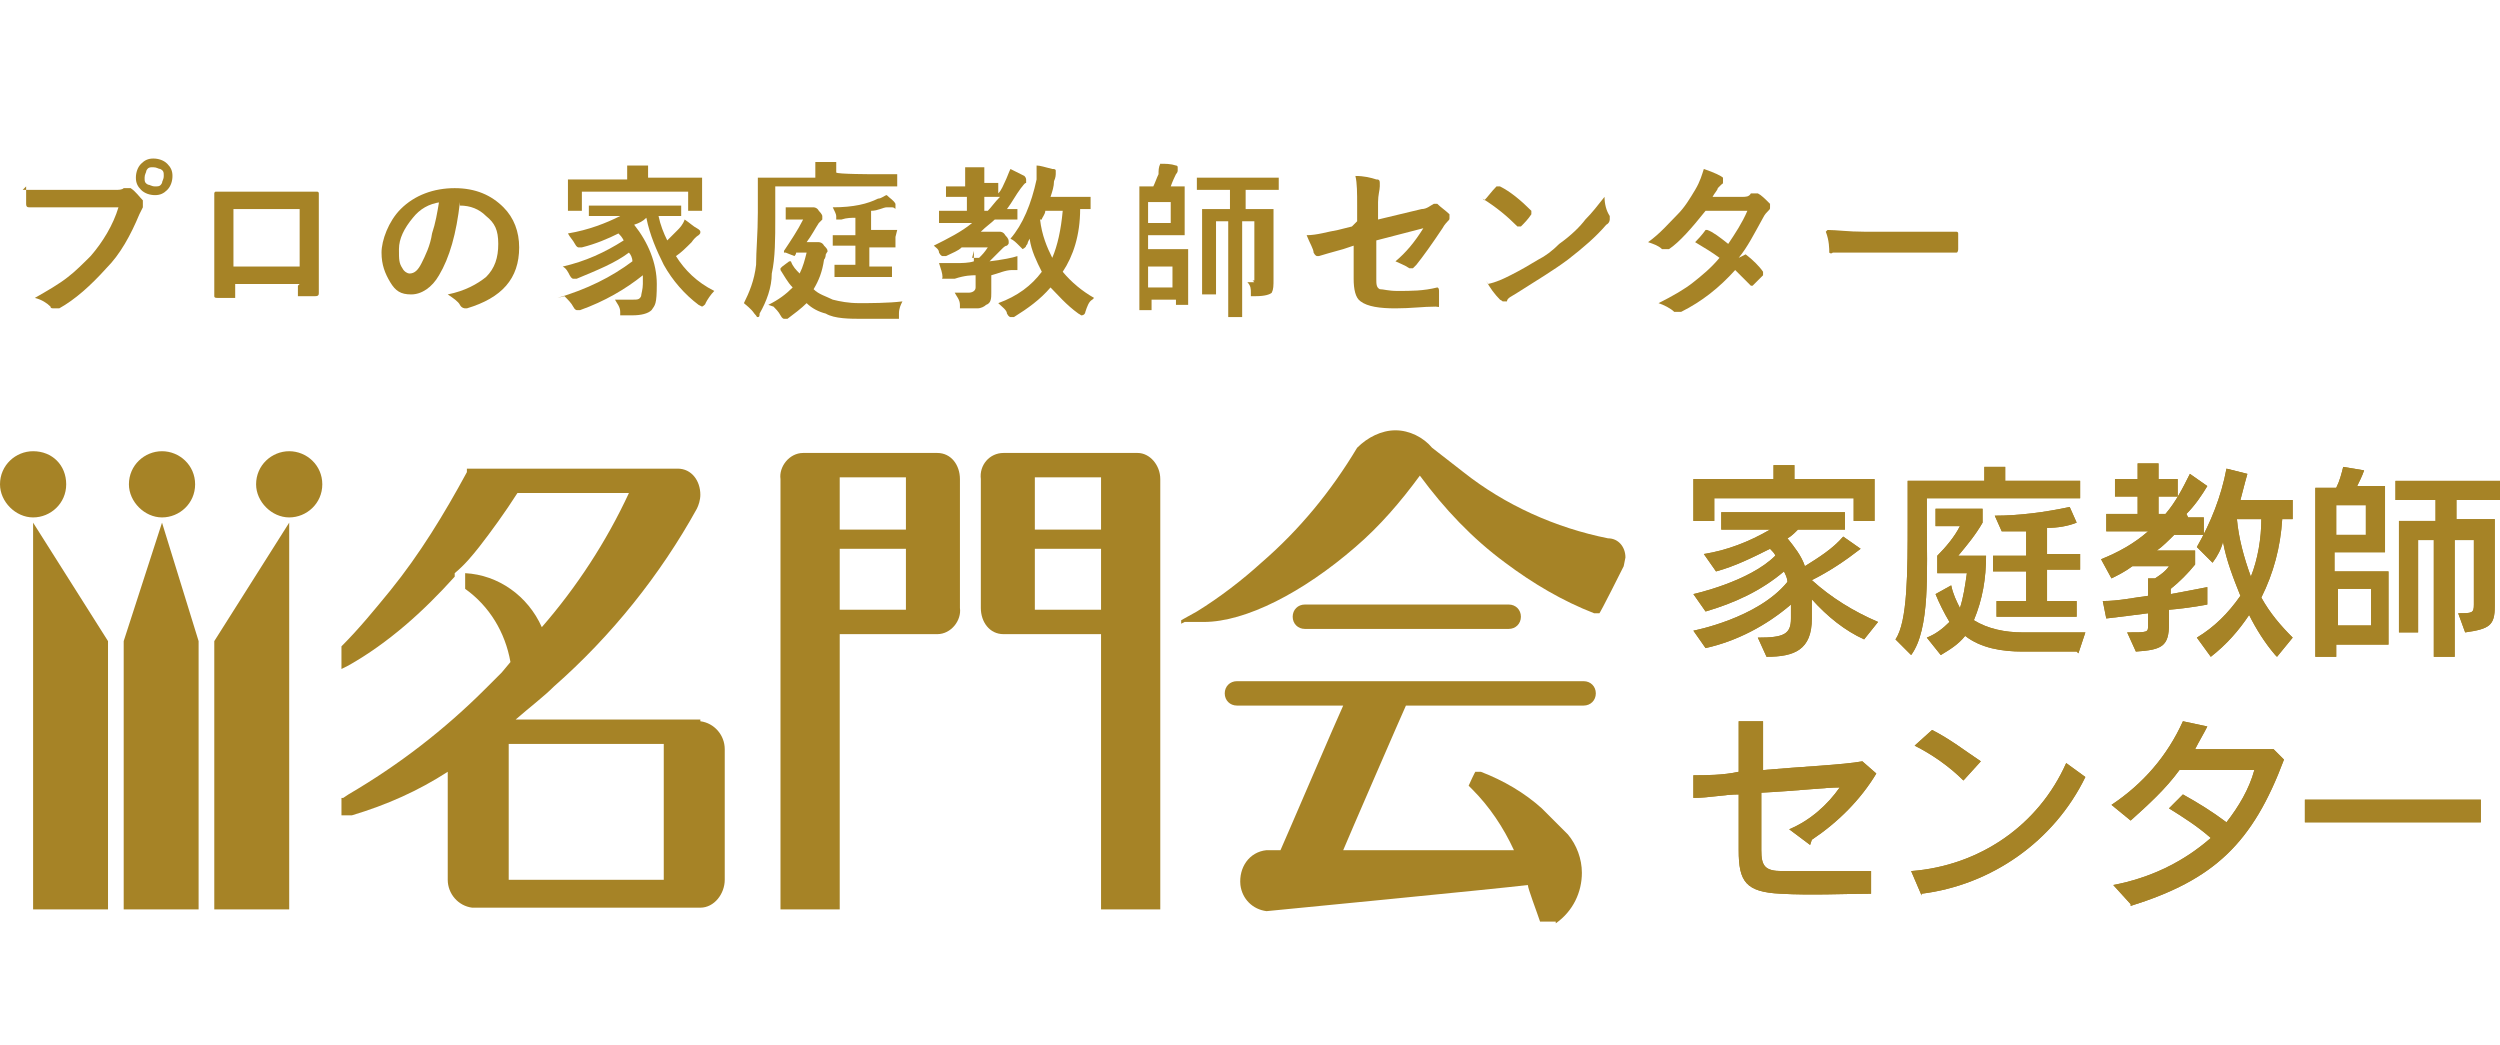 <?xml version="1.0" encoding="UTF-8"?>
<svg xmlns="http://www.w3.org/2000/svg" version="1.1" viewBox="0 0 143.5 60">
  <defs>
    <style>
      .cls-1 {
        isolation: isolate;
      }

      .cls-2 {
        fill: #a68326;
      }
    </style>
  </defs>
  <!-- Generator: Adobe Illustrator 28.7.1, SVG Export Plug-In . SVG Version: 1.2.0 Build 142)  -->
  <g>
    <g id="_レイヤー_1" data-name="レイヤー_1">
      <g id="_レイヤー_1-2" data-name="_レイヤー_1">
        <polygon class="cls-2" points="9.3 30 7.1 36.8 7.1 52.2 11.4 52.2 11.4 36.8 9.3 30"/>
        <path class="cls-2" d="M7.4,27.8c0,1,.9,1.9,1.9,1.9s1.9-.8,1.9-1.9-.9-1.9-1.9-1.9h0c-1,0-1.9.8-1.9,1.9h0"/>
        <polygon class="cls-2" points="1.9 30 1.9 52.2 6.2 52.2 6.2 36.8 1.9 30"/>
        <path class="cls-2" d="M0,27.8c0,1,.9,1.9,1.9,1.9s1.9-.8,1.9-1.9-.8-1.9-1.9-1.9h0c-1,0-1.9.8-1.9,1.9h0"/>
        <polygon class="cls-2" points="12.3 36.8 12.3 52.2 16.6 52.2 16.6 30 12.3 36.8"/>
        <path class="cls-2" d="M14.7,27.8c0,1,.9,1.9,1.9,1.9s1.9-.8,1.9-1.9-.9-1.9-1.9-1.9h0c-1,0-1.9.8-1.9,1.9h0"/>
        <path class="cls-2" d="M106.4,29.9v-1.3h-8v1.3h-1.2v-2.4h4.6v-.8h1.2v.8h4.6v2.4h-1.2M107,36.7c-1.1-.5-2.1-1.3-3-2.3,0,.4,0,.7,0,1.1,0,1.8-1,2.2-2.6,2.2l-.5-1.1c1.5,0,1.9-.2,1.9-1.1s0-.5,0-.8c-1.4,1.2-3.1,2.1-4.9,2.5l-.7-1c0,0,3.7-.7,5.4-2.8,0-.2-.1-.4-.2-.6-1.3,1.1-2.8,1.8-4.5,2.3l-.7-1s3.2-.7,4.7-2.2c0-.1-.2-.3-.3-.4-1,.5-2,1-3.1,1.3l-.7-1c1.3-.2,2.6-.7,3.8-1.4h-2.8v-1h7.1v1h-2.7c-.2.2-.4.4-.6.5.4.5.8,1,1,1.6.8-.5,1.6-1,2.2-1.7l1,.7c-.9.7-1.8,1.3-2.8,1.8,1.1,1,2.4,1.8,3.8,2.4l-.8,1h0Z"/>
        <path class="cls-2" d="M110.6,28.6v1.3c0,2.9.2,6.2-.9,7.7l-.9-.9c.7-1,.7-3.9.7-6.8v-2.3h4.4v-.8h1.2v.8h4.3v1h-8.7M119.2,37.4h-3.1c-1.2,0-2.4-.2-3.3-.9-.4.5-.9.8-1.4,1.1l-.8-1c.5-.2.9-.5,1.3-.9-.3-.5-.6-1.1-.8-1.6l.9-.5c.1.5.3.9.5,1.3.2-.6.3-1.3.4-2h-1.7v-1c.5-.5,1-1.1,1.3-1.7h-1.4v-1h2.7v.8c-.4.7-.9,1.3-1.4,1.9h1.6c0,1.3-.2,2.5-.7,3.7.8.5,1.8.7,2.8.7,1.8,0,3.6,0,3.6,0l-.4,1.2M117.5,32.8v1.7h1.7v.9h-4.6v-.9h1.7v-1.7h-1.9v-.9h1.9v-1.4c-.5,0-.8,0-1.4,0l-.4-.9c1.4,0,2.9-.2,4.3-.5l.4.9c-.5.2-1.1.3-1.7.3v1.5h1.9v.9h-1.9Z"/>
        <path class="cls-2" d="M125.6,29.7h.9v1h-1.7c-.3.3-.7.7-1,.9h2.2v.8c-.4.5-.9,1-1.4,1.4v.3c1.1-.2,2.1-.4,2.1-.4v1s-1,.2-2.2.3v.8c0,1.3-.4,1.5-1.9,1.6l-.5-1.1c1.2,0,1.2,0,1.2-.4v-.7c-.7.1-1.6.2-2.4.3l-.2-1c.9,0,1.8-.2,2.6-.3v-1h.4c.3-.2.6-.4.8-.7h-2.1c-.4.3-.8.5-1.2.7l-.6-1.1c1-.4,1.9-.9,2.7-1.6h-2.4v-1h1.8v-1h-1.3v-1h1.3v-.9h1.2v.9h1.1v1h-1.1v1h.4c.6-.7,1-1.5,1.4-2.3l1,.7c-.3.5-.7,1.1-1.2,1.6M130.6,37.6c-.6-.7-1.1-1.5-1.5-2.3-.6.9-1.3,1.7-2.2,2.4l-.8-1.1c1-.6,1.8-1.4,2.5-2.4-.4-1-.8-2-1-3.1-.1.4-.3.8-.6,1.2l-.9-.9c.8-1.4,1.4-2.9,1.7-4.5l1.2.3s-.2.7-.4,1.5h3v1.1h-.6c-.1,1.6-.5,3.1-1.2,4.5.5.9,1.1,1.6,1.8,2.3l-.9,1.1M128.4,29.8c.1,1.1.4,2.2.8,3.3.4-1,.6-2.2.6-3.3h-1.5,0Z"/>
        <path class="cls-2" d="M134.1,37v.7h-1.2v-9.7h1.2c.2-.4.3-.8.4-1.2l1.2.2c-.1.3-.3.7-.4.9h1.6v3.8h-2.9v1.1h3.1v4.2h-3.1M135.8,29h-1.7v1.7h1.7v-1.7ZM136.1,33.8h-1.9v2.1h1.9v-2.1ZM141,28.6v1.2h2.2v5c0,1.1-.3,1.3-1.7,1.5l-.4-1.1c.8,0,.9,0,.9-.5v-3.7h-1.1v6.7h-1.2v-6.7h-.9v5.3h-1.1v-6.4h2.1v-1.2h-2.3v-1.1h6.1v1.1h-2.6Z"/>
        <path class="cls-2" d="M103.9,48.5l-1.2-.9c1.2-.5,2.2-1.4,2.9-2.4-.8,0-2.5.2-4.5.3,0,1.3,0,2.5,0,3.3,0,.9.2,1.2,1.2,1.2,1.7,0,3.4,0,5.1,0v1.3c-1.5,0-3.4.1-5.2,0-2-.1-2.4-.7-2.4-2.5,0-.7,0-1.8,0-3.2-.8,0-1.7.2-2.6.2v-1.3c.7,0,1.7,0,2.6-.2,0-1,0-1.9,0-2.9h1.4c0,.9,0,1.9,0,2.8,2.3-.2,4.6-.3,5.7-.5l.8.7c-.9,1.5-2.2,2.8-3.7,3.8"/>
        <path class="cls-2" d="M110.3,51.4l-.6-1.4c3.9-.3,7.3-2.6,8.9-6.2l1.1.8c-1.8,3.7-5.4,6.2-9.4,6.7M112.7,44.8c-.8-.8-1.8-1.5-2.8-2l1-.9c1,.5,1.9,1.2,2.8,1.8l-1,1.1h0Z"/>
        <path class="cls-2" d="M122.3,51.9l-1-1.1c2.1-.4,4-1.3,5.6-2.7-.8-.7-1.6-1.2-2.4-1.7l.8-.8c.9.5,1.7,1,2.5,1.6.7-.9,1.3-1.9,1.6-3-1,0-2.8,0-4.3,0-.8,1.1-1.8,2-2.8,2.9l-1.1-.9c1.8-1.2,3.2-2.8,4.1-4.8l1.4.3c-.2.4-.5.9-.7,1.3,1.4,0,3,0,4.5,0l.6.6c-1.8,4.8-4,6.9-8.8,8.4"/>
        <path class="cls-2" d="M132.3,47.2v-1.3c1.9,0,8.5,0,10.1,0v1.3c-2.1,0-7.8,0-10.1,0"/>
        <path class="cls-2" d="M106.4,29.9v-1.3h-8v1.3h-1.2v-2.4h4.6v-.8h1.2v.8h4.6v2.4h-1.2M107,36.7c-1.1-.5-2.1-1.3-3-2.3,0,.4,0,.7,0,1.1,0,1.8-1,2.2-2.6,2.2l-.5-1.1c1.5,0,1.9-.2,1.9-1.1s0-.5,0-.8c-1.4,1.2-3.1,2.1-4.9,2.5l-.7-1c0,0,3.7-.7,5.4-2.8,0-.2-.1-.4-.2-.6-1.3,1.1-2.8,1.8-4.5,2.3l-.7-1s3.2-.7,4.7-2.2c0-.1-.2-.3-.3-.4-1,.5-2,1-3.1,1.3l-.7-1c1.3-.2,2.6-.7,3.8-1.4h-2.8v-1h7.1v1h-2.7c-.2.2-.4.4-.6.5.4.5.8,1,1,1.6.8-.5,1.6-1,2.2-1.7l1,.7c-.9.7-1.8,1.3-2.8,1.8,1.1,1,2.4,1.8,3.8,2.4l-.8,1h0Z"/>
        <path class="cls-2" d="M110.6,28.6v1.3c0,2.9.2,6.2-.9,7.7l-.9-.9c.7-1,.7-3.9.7-6.8v-2.3h4.4v-.8h1.2v.8h4.3v1h-8.7M119.2,37.4h-3.1c-1.2,0-2.4-.2-3.3-.9-.4.5-.9.8-1.4,1.1l-.8-1c.5-.2.9-.5,1.3-.9-.3-.5-.6-1.1-.8-1.6l.9-.5c.1.5.3.9.5,1.3.2-.6.3-1.3.4-2h-1.7v-1c.5-.5,1-1.1,1.3-1.7h-1.4v-1h2.7v.8c-.4.7-.9,1.3-1.4,1.9h1.6c0,1.3-.2,2.5-.7,3.7.8.5,1.8.7,2.8.7,1.8,0,3.6,0,3.6,0l-.4,1.2M117.5,32.8v1.7h1.7v.9h-4.6v-.9h1.7v-1.7h-1.9v-.9h1.9v-1.4c-.5,0-.8,0-1.4,0l-.4-.9c1.4,0,2.9-.2,4.3-.5l.4.9c-.5.2-1.1.3-1.7.3v1.5h1.9v.9h-1.9Z"/>
        <path class="cls-2" d="M125.6,29.7h.9v1h-1.7c-.3.3-.7.7-1,.9h2.2v.8c-.4.5-.9,1-1.4,1.4v.3c1.1-.2,2.1-.4,2.1-.4v1s-1,.2-2.2.3v.8c0,1.3-.4,1.5-1.9,1.6l-.5-1.1c1.2,0,1.2,0,1.2-.4v-.7c-.7.1-1.6.2-2.4.3l-.2-1c.9,0,1.8-.2,2.6-.3v-1h.4c.3-.2.6-.4.8-.7h-2.1c-.4.3-.8.5-1.2.7l-.6-1.1c1-.4,1.9-.9,2.7-1.6h-2.4v-1h1.8v-1h-1.3v-1h1.3v-.9h1.2v.9h1.1v1h-1.1v1h.4c.6-.7,1-1.5,1.4-2.3l1,.7c-.3.5-.7,1.1-1.2,1.6M130.6,37.6c-.6-.7-1.1-1.5-1.5-2.3-.6.9-1.3,1.7-2.2,2.4l-.8-1.1c1-.6,1.8-1.4,2.5-2.4-.4-1-.8-2-1-3.1-.1.4-.3.8-.6,1.2l-.9-.9c.8-1.4,1.4-2.9,1.7-4.5l1.2.3s-.2.7-.4,1.5h3v1.1h-.6c-.1,1.6-.5,3.1-1.2,4.5.5.9,1.1,1.6,1.8,2.3l-.9,1.1M128.4,29.8c.1,1.1.4,2.2.8,3.3.4-1,.6-2.2.6-3.3h-1.5,0Z"/>
        <path class="cls-2" d="M134.1,37v.7h-1.2v-9.7h1.2c.2-.4.3-.8.4-1.2l1.2.2c-.1.3-.3.7-.4.9h1.6v3.8h-2.9v1.1h3.1v4.2h-3.1M135.8,29h-1.7v1.7h1.7v-1.7ZM136.1,33.8h-1.9v2.1h1.9v-2.1ZM141,28.6v1.2h2.2v5c0,1.1-.3,1.3-1.7,1.5l-.4-1.1c.8,0,.9,0,.9-.5v-3.7h-1.1v6.7h-1.2v-6.7h-.9v5.3h-1.1v-6.4h2.1v-1.2h-2.3v-1.1h6.1v1.1h-2.6Z"/>
        <path class="cls-2" d="M103.9,48.5l-1.2-.9c1.2-.5,2.2-1.4,2.9-2.4-.8,0-2.5.2-4.5.3,0,1.3,0,2.5,0,3.3,0,.9.2,1.2,1.2,1.2,1.7,0,3.4,0,5.1,0v1.3c-1.5,0-3.4.1-5.2,0-2-.1-2.4-.7-2.4-2.5,0-.7,0-1.8,0-3.2-.8,0-1.7.2-2.6.2v-1.3c.7,0,1.7,0,2.6-.2,0-1,0-1.9,0-2.9h1.4c0,.9,0,1.9,0,2.8,2.3-.2,4.6-.3,5.7-.5l.8.7c-.9,1.5-2.2,2.8-3.7,3.8"/>
        <path class="cls-2" d="M110.3,51.4l-.6-1.4c3.9-.3,7.3-2.6,8.9-6.2l1.1.8c-1.8,3.7-5.4,6.2-9.4,6.7M112.7,44.8c-.8-.8-1.8-1.5-2.8-2l1-.9c1,.5,1.9,1.2,2.8,1.8l-1,1.1h0Z"/>
        <path class="cls-2" d="M122.3,51.9l-1-1.1c2.1-.4,4-1.3,5.6-2.7-.8-.7-1.6-1.2-2.4-1.7l.8-.8c.9.5,1.7,1,2.5,1.6.7-.9,1.3-1.9,1.6-3-1,0-2.8,0-4.3,0-.8,1.1-1.8,2-2.8,2.9l-1.1-.9c1.8-1.2,3.2-2.8,4.1-4.8l1.4.3c-.2.4-.5.9-.7,1.3,1.4,0,3,0,4.5,0l.6.6c-1.8,4.8-4,6.9-8.8,8.4"/>
        <path class="cls-2" d="M132.3,47.2v-1.3c1.9,0,8.5,0,10.1,0v1.3c-2.1,0-7.8,0-10.1,0"/>
        <path class="cls-2" d="M53.8,26h-7.7c-.8,0-1.4.8-1.3,1.5v24.7h3.4v-15.8h5.6c.8,0,1.4-.8,1.3-1.5v-7.4c0-.8-.5-1.5-1.3-1.5M52,35h-3.8v-3.5h3.8v3.5h0ZM52,30.4h-3.8v-3h3.8v3h0Z"/>
        <path class="cls-2" d="M56.3,27.5v7.4c0,.8.5,1.5,1.3,1.5h5.6v15.8h3.4v-24.7c0-.8-.6-1.5-1.3-1.5h-7.7c-.8,0-1.4.7-1.3,1.5M63.2,35h-3.8v-3.5h3.8v3.5ZM63.2,30.4h-3.8v-3h3.8v3Z"/>
        <path class="cls-2" d="M68,35.7h1.1c2.4,0,5.7-1.7,8.7-4.3,1.4-1.2,2.6-2.6,3.7-4.1,1.4,1.9,3,3.6,4.9,5,1.6,1.2,3.3,2.2,5.1,2.9h.3c0,.1,1.4-2.7,1.4-2.7,0,0,.1-.5.1-.5,0-.6-.4-1.1-1-1.1h0,0c-3-.6-5.9-1.9-8.3-3.8,0,0-1.8-1.4-1.8-1.4-.5-.6-1.3-1-2.1-1-.8,0-1.6.4-2.2,1-1.5,2.5-3.3,4.7-5.5,6.6-1.1,1-2.4,2-3.7,2.8l-.9.5v.2h0Z"/>
        <path class="cls-2" d="M86.6,36.1c.4,0,.7-.3.7-.7,0-.4-.3-.7-.7-.7h-11.7c-.4,0-.7.3-.7.7,0,.4.3.7.7.7h11.7Z"/>
        <path class="cls-2" d="M89.3,53c1-.7,1.5-1.8,1.5-2.9,0-.8-.3-1.6-.8-2.2,0,0-1.5-1.5-1.5-1.5-1-.9-2.2-1.6-3.5-2.1h-.3c0-.1-.4.8-.4.8l.2.2c1,1,1.8,2.2,2.4,3.5-.6,0-9.2,0-9.8,0,.2-.5,3.5-8.1,3.6-8.3h10.2c.4,0,.7-.3.7-.7s-.3-.7-.7-.7h-19.9c-.4,0-.7.3-.7.7s.3.7.7.7h6.1c-.2.4-3.5,8.1-3.6,8.3-.2,0-.8,0-.8,0-1,.1-1.6,1-1.5,2,.1.8.7,1.4,1.5,1.5,0,0,13.4-1.3,15-1.5,0,.2.5,1.5.7,2.1h.9Z"/>
        <path class="cls-2" d="M40.2,41.3h-10.6c.8-.7,1.6-1.3,2.2-1.9,3.3-2.9,6.1-6.4,8.2-10.2.1-.2.2-.5.2-.8,0-.8-.5-1.5-1.3-1.5h-12.1v.2c-1.3,2.4-2.7,4.7-4.4,6.8-.9,1.1-1.8,2.2-2.8,3.2v1.3l.4-.2c2.3-1.3,4.3-3.1,6.1-5.1v-.2c.6-.5,1-1,1.4-1.5.7-.9,1.5-2,2.2-3.1h6.4c-1.3,2.8-3,5.4-5,7.7-.8-1.8-2.5-3-4.4-3.1v.9h0c1.4,1,2.3,2.5,2.6,4.2l-.5.6c-.1.1-.9.9-.9.9-2.4,2.4-5,4.4-7.9,6.1l-.3.2h-.1v1h.6c2-.6,3.8-1.4,5.5-2.5v6.2c0,.8.6,1.5,1.4,1.6h13.1c.8,0,1.4-.8,1.4-1.6v-7.5c0-.8-.6-1.5-1.4-1.6M38.1,50.5h-8.9v-7.8h8.9v7.8Z"/>
        <g class="cls-1">
          <g class="cls-1">
            <path class="cls-2" d="M1.3,10.9c.4,0,1,0,1.9,0h3.4c.2,0,.4,0,.5-.1,0,0,.1,0,.2,0s.1,0,.2,0c.3.2.5.5.7.7,0,0,0,.1,0,.2s0,.1,0,.2c0,0-.1.2-.2.4-.5,1.2-1.1,2.3-1.9,3.1-.9,1-1.8,1.8-2.7,2.3,0,0-.2,0-.3,0s-.2,0-.2-.1c-.2-.2-.5-.4-.9-.5.7-.4,1.4-.8,1.9-1.2.4-.3.9-.8,1.3-1.2.7-.8,1.3-1.8,1.6-2.8h-3.5c-.4,0-.9,0-1.6,0-.1,0-.2,0-.2-.2,0-.2,0-.5,0-1h0ZM8.8,9.1c.3,0,.6.1.8.3.2.2.3.4.3.7s-.1.6-.3.8c-.2.2-.4.3-.7.3s-.6-.1-.8-.3c-.2-.2-.3-.4-.3-.7s.1-.6.3-.8c.2-.2.4-.3.7-.3h0ZM8.8,9.6c-.2,0-.3,0-.4.2,0,.1-.1.2-.1.4s0,.3.2.4c.1,0,.2.1.4.1s.3,0,.4-.2c0-.1.1-.2.1-.4s0-.3-.2-.4c-.1,0-.2-.1-.4-.1Z"/>
          </g>
          <g class="cls-1">
            <path class="cls-2" d="M17.2,16.3h-3.7v.6c0,0,0,.1,0,.2,0,0,0,0-.2,0h-.8c-.1,0-.2,0-.2-.1h0c0-1,0-1.7,0-1.9v-3c0-.4,0-.7,0-1,0,0,0-.1.1-.1.3,0,.9,0,1.7,0h2.3c.9,0,1.5,0,1.8,0,0,0,.1,0,.1.1v3.9c0,.3,0,1,0,1.8,0,.1,0,.2-.2.2h-.9c0,0-.1,0-.1,0,0,0,0,0,0-.1v-.5h0ZM17.2,15.3v-3.3h-3.8v3.3h3.8Z"/>
          </g>
          <g class="cls-1">
            <path class="cls-2" d="M26.4,11.6c-.2,1.8-.6,3.2-1.2,4.2-.4.7-1,1.1-1.6,1.1s-.9-.2-1.2-.7c-.3-.5-.5-1-.5-1.7s.4-1.8,1.1-2.5c.8-.8,1.9-1.2,3.1-1.2s2.1.4,2.8,1.1c.6.6.9,1.4.9,2.3,0,1.8-1,2.9-3,3.5,0,0-.1,0-.1,0,0,0-.2,0-.3-.2-.1-.2-.4-.4-.7-.6,1-.2,1.7-.6,2.2-1,.5-.5.7-1.1.7-1.9s-.2-1.2-.7-1.6c-.4-.4-.9-.6-1.5-.6h0ZM25.3,11.6c-.7.1-1.2.4-1.6.9-.5.6-.8,1.2-.8,1.8s0,.8.2,1.1c.1.2.3.3.4.3.3,0,.5-.2.7-.6.2-.4.5-1,.6-1.7.2-.6.3-1.2.4-1.8h0Z"/>
          </g>
          <g class="cls-1">
            <path class="cls-2" d="M32,17.1c1.7-.5,3.1-1.2,4.3-2.1,0-.2-.1-.4-.2-.5-.8.6-1.8,1-3,1.5-.1,0-.2,0-.2,0,0,0-.1,0-.2-.2-.1-.2-.2-.4-.4-.5,1.3-.3,2.4-.8,3.5-1.5-.1-.2-.2-.3-.3-.4-.6.3-1.3.6-2.1.8-.1,0-.2,0-.2,0s-.1,0-.2-.2c-.1-.2-.3-.4-.4-.6,1.2-.2,2.2-.6,3-1h-1.8c0,0,0,0,0,0,0,0,0,0,0,0v-.6c0,0,0,0,0,0,0,0,0,0,0,0h1.3s2.7,0,2.7,0h1.3s0,0,0,0c0,0,0,0,0,0v.6s0,0,0,0c0,0,0,0,0,0h-1.3c.1.5.3,1,.5,1.4.2-.2.4-.4.6-.6.1-.1.3-.3.4-.6.3.2.5.4.7.5,0,0,.2.1.2.2s0,.1-.1.2c0,0-.2.1-.4.4-.3.3-.6.6-.9.8.5.8,1.2,1.5,2.2,2-.2.2-.4.5-.5.7,0,.1-.2.2-.2.2s0,0-.2-.1c-.8-.6-1.5-1.4-2-2.3-.4-.8-.8-1.7-1-2.7h0c-.2.2-.4.3-.7.4.8,1,1.3,2.2,1.3,3.4s-.1,1.2-.3,1.5c-.2.2-.6.3-1.1.3s-.4,0-.5,0c-.1,0-.2,0-.2,0,0,0,0,0,0-.2,0-.3-.2-.5-.3-.7.3,0,.7,0,1,0s.4,0,.5-.2c0-.1.1-.4.1-.7s0-.3,0-.5c-1,.8-2.2,1.5-3.6,2-.1,0-.2,0-.2,0,0,0-.1,0-.2-.2-.1-.2-.3-.4-.5-.6h0ZM39,10.2h1.3s0,0,0,0c0,0,0,0,0,0v.5s0,.4,0,.4v1s0,0,0,0c0,0,0,0,0,0h-.8s0,0,0,0c0,0,0,0,0,0v-1.1h-6.1v1.1s0,0,0,0c0,0,0,0,0,0h-.8s0,0,0,0c0,0,0,0,0,0v-1s0-.3,0-.3v-.5s0,0,0,0c0,0,0,0,0,0h1.3s2.1,0,2.1,0h0c0-.4,0-.6,0-.8.4,0,.7,0,1,0,0,0,.2,0,.2,0s0,0,0,.2c0,0,0,.2,0,.5h0s2.3,0,2.3,0h0Z"/>
          </g>
          <g class="cls-1">
            <path class="cls-2" d="M44.5,11.1v1.4c0,1.2,0,2.3-.2,3.2,0,.8-.3,1.6-.7,2.3,0,.1,0,.2-.1.2s0,0-.2-.2c-.2-.3-.5-.5-.6-.6.3-.6.6-1.3.7-2.2,0-.8.1-1.8.1-3v-2s0,0,0,0,0,0,0,0h1.3s2,0,2,0h0c0-.5,0-.7,0-.9.3,0,.7,0,1,0,0,0,.2,0,.2,0s0,.1,0,.2c0,0,0,.2,0,.4h0c0,.1,2.2.1,2.2.1h1.3s0,0,0,0c0,0,0,0,0,0v.7s0,0,0,0c0,0,0,0,0,0h-1.3s-5.7,0-5.7,0h0ZM44.1,17.5c.6-.3,1-.6,1.4-1-.3-.3-.5-.7-.7-1,0,0,0,0,0-.1,0,0,0,0,.1-.1l.4-.3c0,0,0,0,.1,0s0,0,0,0c.1.3.3.5.5.7.2-.4.3-.8.4-1.2h-.6c0,0,0,.1-.1.2,0,0,0,0,0,0s0,0,0,0l-.5-.2c0,0-.1,0-.1,0s0,0,0-.1c.4-.6.8-1.2,1.1-1.8h-1s0,0,0,0c0,0,0,0,0,0v-.7s0,0,0,0c0,0,0,0,0,0h.7s.6,0,.6,0c0,0,.1,0,.2,0,0,0,0,0,.1,0,0,0,.2,0,.3.2.2.2.2.3.2.3s0,0,0,.2c0,0-.1.1-.2.2-.2.3-.4.7-.7,1.1h.4c0,0,.1,0,.2,0,0,0,0,0,.1,0,0,0,.2,0,.3.2.1.1.2.2.2.3s0,0-.1.2c0,0,0,.2-.1.3-.1.7-.3,1.2-.6,1.7.3.3.7.4,1.1.6.4.1.9.2,1.5.2s1.7,0,2.5-.1c-.1.2-.2.4-.2.7,0,.2,0,.3,0,.3,0,0-.1,0-.3,0-.5,0-1.1,0-1.8,0s-1.6,0-2.1-.3c-.4-.1-.8-.3-1.1-.6h0c-.3.3-.7.6-1.1.9-.1,0-.2,0-.2,0,0,0-.1,0-.2-.2-.1-.2-.3-.4-.4-.5h0ZM51.4,13.6s0,0,0,0c0,0,0,0,0,0v.6c0,0,0,0,0,0,0,0,0,0,0,0h-1.1s-.4,0-.4,0v1.1h1.3s0,0,0,0c0,0,0,0,0,0v.6s0,0,0,0c0,0,0,0,0,0h-1s-1.3,0-1.3,0h-1c0,0,0,0,0,0v-.6c0,0,0-.1,0-.1h1s.2,0,.2,0v-1.1h-1.3s0,0,0,0,0,0,0,0v-.6c0,0,0,0,0,0,0,0,0,0,0,0h1.1s.2,0,.2,0v-1c-.2,0-.5,0-.8.1,0,0-.1,0-.2,0,0,0-.1,0-.1,0,0,0,0,0,0-.2,0-.1-.1-.3-.2-.5,1.2,0,2-.2,2.6-.5.2,0,.4-.2.5-.2.2.2.4.3.5.5,0,0,0,0,0,.2s0,0-.2,0c0,0-.2,0-.3,0-.2,0-.5.2-.9.2v1.1h1.5s0,0,0,0Z"/>
          </g>
          <g class="cls-1">
            <path class="cls-2" d="M55.8,14.8c.2,0,.3,0,.4,0,.2-.2.3-.3.5-.6h-1.5c-.2.2-.5.3-.9.5-.1,0-.2,0-.2,0,0,0-.1,0-.2-.2,0-.2-.2-.3-.3-.4.8-.4,1.6-.8,2.2-1.3h-1.9c0,0,0,0,0,0v-.6c0,0,0-.1,0-.1h1.2s.4,0,.4,0v-.8h-1.2s0,0,0,0c0,0,0,0,0,0v-.6s0,0,0,0c0,0,0,0,0,0h.9s.2,0,.2,0c0-.4,0-.8,0-1.1.4,0,.7,0,.9,0,0,0,.2,0,.2,0s0,.1,0,.2c0,0,0,.3,0,.7h.8s0,0,0,0c0,0,0,0,0,0v.6c.2-.2.3-.5.4-.7.1-.2.2-.5.3-.7.4.2.6.3.8.4,0,0,.1.1.1.2s0,.1,0,.2c-.1,0-.2.2-.3.3-.3.4-.5.8-.8,1.2h.6s0,0,0,0c0,0,0,0,0,0v.6s0,0,0,0c0,0,0,0,0,0h-1.2s-.1,0-.1,0c-.2.2-.5.4-.8.7h.9c0,0,.1,0,.2,0,0,0,0,0,0,0,0,0,.2,0,.3.2.2.2.2.3.2.4s0,.1-.1.2c-.1,0-.2.1-.3.2-.3.3-.6.6-.7.7,0,0,0,0,0,0,.8-.1,1.3-.2,1.6-.3,0,.2,0,.4,0,.5,0,.2,0,.3,0,.3,0,0-.1,0-.3,0-.4,0-.8.2-1.2.3h0c0,0,0,1,0,1,0,.3,0,.6-.3.7-.1.1-.3.2-.5.2-.2,0-.4,0-.7,0h-.1c0,0-.2,0-.2,0,0,0,0,0,0-.2,0-.3-.2-.5-.3-.7.3,0,.6,0,.8,0s.4-.1.4-.3v-.7c-.2,0-.6,0-1.2.2-.2,0-.3,0-.4,0,0,0,0,0-.2,0s-.1,0-.1-.1c0-.2-.1-.5-.2-.8.4,0,.7,0,1,0,.3,0,.7,0,1-.1,0-.2,0-.4,0-.6h0ZM57.3,11.3h-.8s0,.8,0,.8h.2c.2-.2.4-.5.7-.8h0ZM62.7,17.2c-.2.1-.3.4-.4.7,0,.1-.1.2-.2.2s0,0-.2-.1c-.7-.5-1.2-1.1-1.6-1.5-.6.7-1.3,1.2-2.1,1.7-.1,0-.2,0-.2,0,0,0-.1,0-.2-.2,0-.2-.3-.4-.5-.6,1.1-.4,1.9-1,2.5-1.8-.3-.6-.6-1.2-.7-1.9,0,0,0,0-.1.2,0,0,0,.1-.1.2,0,.1-.2.2-.2.2s0,0-.2-.2c-.2-.2-.3-.3-.5-.4.7-.8,1.2-2,1.5-3.4,0-.3,0-.5,0-.8.2,0,.5.1.9.2.1,0,.2,0,.2.1s0,.1,0,.2c0,0,0,.2-.1.4,0,.3-.1.6-.2.9h2.3s0,0,0,0c0,0,0,0,0,0v.7s0,0,0,0c0,0,0,0,0,0h-.2c-.1,0-.3,0-.4,0,0,1.5-.4,2.7-1,3.6.5.6,1.1,1.1,1.8,1.5h0ZM59.7,12.6c.1.9.4,1.6.7,2.2.3-.7.5-1.6.6-2.7h-1c0,.2-.2.4-.2.5h0Z"/>
          </g>
          <g class="cls-1">
            <path class="cls-2" d="M67.2,10.7h.8c0,0,0,0,0,0,0,0,0,0,0,0v.9s0,1,0,1v.9c0,0,0,0,0,0,0,0,0,0,0,0h-.8s-1.3,0-1.3,0v.8h2.3c0,0,0,0,0,0,0,0,0,0,0,0v.9s0,1.4,0,1.4v.9s0,0,0,0c0,0,0,0,0,0h-.7c0,0,0,0,0,0,0,0,0,0,0,0v-.3h-1.4v.5c0,0,0,.1,0,.1h-.7c0,0,0,0,0,0s0,0,0,0v-1.6s0-3.9,0-3.9v-1.6s0,0,0,0c0,0,0,0,0,0h.8c.1-.2.2-.5.3-.7,0-.2,0-.4.1-.6.3,0,.6,0,.9.1,0,0,.1,0,.1.1s0,0,0,.2c0,0,0,.1-.1.2-.2.4-.3.7-.3.7h.3,0ZM67.2,12.8v-1.2h-1.3v1.2h1.3ZM67.3,15.3h-1.4v1.2h1.4v-1.2ZM71.9,16.1c0,0,.1,0,.1,0,0,0,0-.1,0-.2v-3.2h-.7v5.5c0,0,0,0,0,0,0,0,0,0,0,0h-.8c0,0,0,0,0,0,0,0,0,0,0,0v-1.6s0-3.9,0-3.9h-.7v4.2s0,0,0,0c0,0,0,0,0,0h-.8c0,0,0,0,0,0,0,0,0,0,0,0v-1.2s0-2.5,0-2.5v-1.2s0,0,0,0c0,0,0,0,0,0h1.2s.4,0,.4,0v-1.1h-1.9c0,0,0,0,0,0,0,0,0,0,0,0v-.7s0,0,0,0c0,0,0,0,0,0h1.2s2.3,0,2.3,0h1.2s0,0,0,0c0,0,0,0,0,0v.7s0,0,0,0c0,0,0,0,0,0h-1.2s-.7,0-.7,0v1.1h1.6c0,0,0,0,0,0,0,0,0,0,0,0v1.3s0,1.4,0,1.4v1.3c0,.4,0,.6-.1.8-.1.1-.4.2-.9.2h-.1c0,0-.2,0-.2,0,0,0,0-.1,0-.2,0-.2,0-.4-.2-.6.1,0,.3,0,.4,0h0Z"/>
          </g>
          <g class="cls-1">
            <path class="cls-2" d="M77.9,12.7v-.9c0-.7,0-1.3-.1-1.7.5,0,.9.1,1.2.2.1,0,.2,0,.2.2s0,.1,0,.2c0,.2-.1.5-.1.9v1l2.5-.6c.3,0,.5-.2.7-.3,0,0,0,0,.1,0s0,0,.1,0c.2.2.5.4.7.6,0,0,0,.1,0,.2s0,.1-.1.2c0,0-.2.2-.3.4-.6.9-1.1,1.6-1.5,2.1,0,0-.2.2-.2.2s-.1,0-.2,0c-.3-.2-.6-.3-.8-.4.6-.5,1.1-1.1,1.6-1.9l-2.7.7v2.2c0,.3,0,.5.2.6.2,0,.5.1,1,.1.8,0,1.5,0,2.3-.2h0c0,0,.1,0,.1.2,0,.3,0,.6,0,.8s0,.1-.2.1c-.7,0-1.4.1-2.3.1s-1.6-.1-2-.4c-.3-.2-.4-.7-.4-1.3v-1.9l-.6.2c-.7.2-1.1.3-1.4.4,0,0,0,0-.1,0,0,0-.1,0-.2-.2,0-.2-.2-.5-.4-1,.6,0,1.2-.2,1.8-.3l.8-.2h0Z"/>
          </g>
          <g class="cls-1">
            <path class="cls-2" d="M85.2,11.5c.2-.2.4-.5.7-.8,0,0,0,0,.1,0s0,0,.1,0c.6.3,1.2.8,1.8,1.4,0,0,0,0,0,.1s0,0,0,.1c-.2.3-.4.5-.6.7,0,0,0,0-.1,0s0,0-.1,0c-.6-.6-1.2-1.1-2-1.6h0ZM85.4,16.3c.5-.1.9-.3,1.3-.5.6-.3,1.1-.6,1.6-.9.4-.2.8-.5,1.2-.9.7-.5,1.2-1,1.5-1.4.4-.4.7-.8,1.1-1.3,0,.4.1.8.3,1.1,0,0,0,.1,0,.2,0,0,0,.2-.2.3-.6.7-1.3,1.3-2.2,2-.8.6-1.8,1.2-2.9,1.9-.3.2-.6.3-.6.5,0,0-.1,0-.2,0s0,0-.2-.1c-.3-.3-.6-.7-.8-1.1h0Z"/>
          </g>
          <g class="cls-1">
            <path class="cls-2" d="M100.2,14.6c.4.3.8.7,1,1,0,0,0,0,0,.1s0,0,0,.1c-.2.2-.4.4-.6.6,0,0,0,0-.1,0s0,0,0,0c-.3-.3-.6-.6-.9-.9-.9,1-1.9,1.8-3.1,2.4,0,0-.2,0-.2,0s-.1,0-.2,0c-.2-.2-.6-.4-.9-.5.8-.4,1.5-.8,2-1.2.5-.4,1-.8,1.5-1.4-.4-.3-.9-.6-1.4-.9.4-.4.6-.7.6-.7s0,0,.1,0,0,0,0,0c.3.1.7.4,1.2.8.4-.6.8-1.2,1.1-1.9h-2.4c-.8,1-1.5,1.8-2.1,2.2,0,0-.2,0-.2,0,0,0-.1,0-.2,0-.2-.2-.5-.3-.8-.4.7-.5,1.2-1.1,1.7-1.6.4-.4.7-.9,1-1.4.3-.5.4-.9.5-1.2.6.2,1,.4,1.1.5,0,0,0,0,0,.2s0,.1-.1.2c0,0-.1.1-.2.2,0,.1-.2.3-.3.5h1.7c.2,0,.4,0,.5-.2,0,0,.1,0,.2,0s0,0,.2,0c.2.1.4.3.7.6,0,0,0,.1,0,.2s0,.1-.1.2c-.1.1-.2.2-.3.4-.5.9-.9,1.7-1.4,2.3h0Z"/>
          </g>
          <g class="cls-1">
            <path class="cls-2" d="M104.9,13.2c.5,0,1.2.1,2.1.1h3.1c.3,0,.7,0,1.2,0,.6,0,1,0,1,0h0c0,0,.1,0,.1.1,0,.2,0,.3,0,.5s0,.3,0,.4c0,0,0,.2-.1.2h0c-1,0-1.7,0-2.2,0h-4.9c-.1.1-.2,0-.2,0,0-.2,0-.7-.2-1.2h0Z"/>
          </g>
        </g>
      </g>
    </g>
  </g>
</svg>